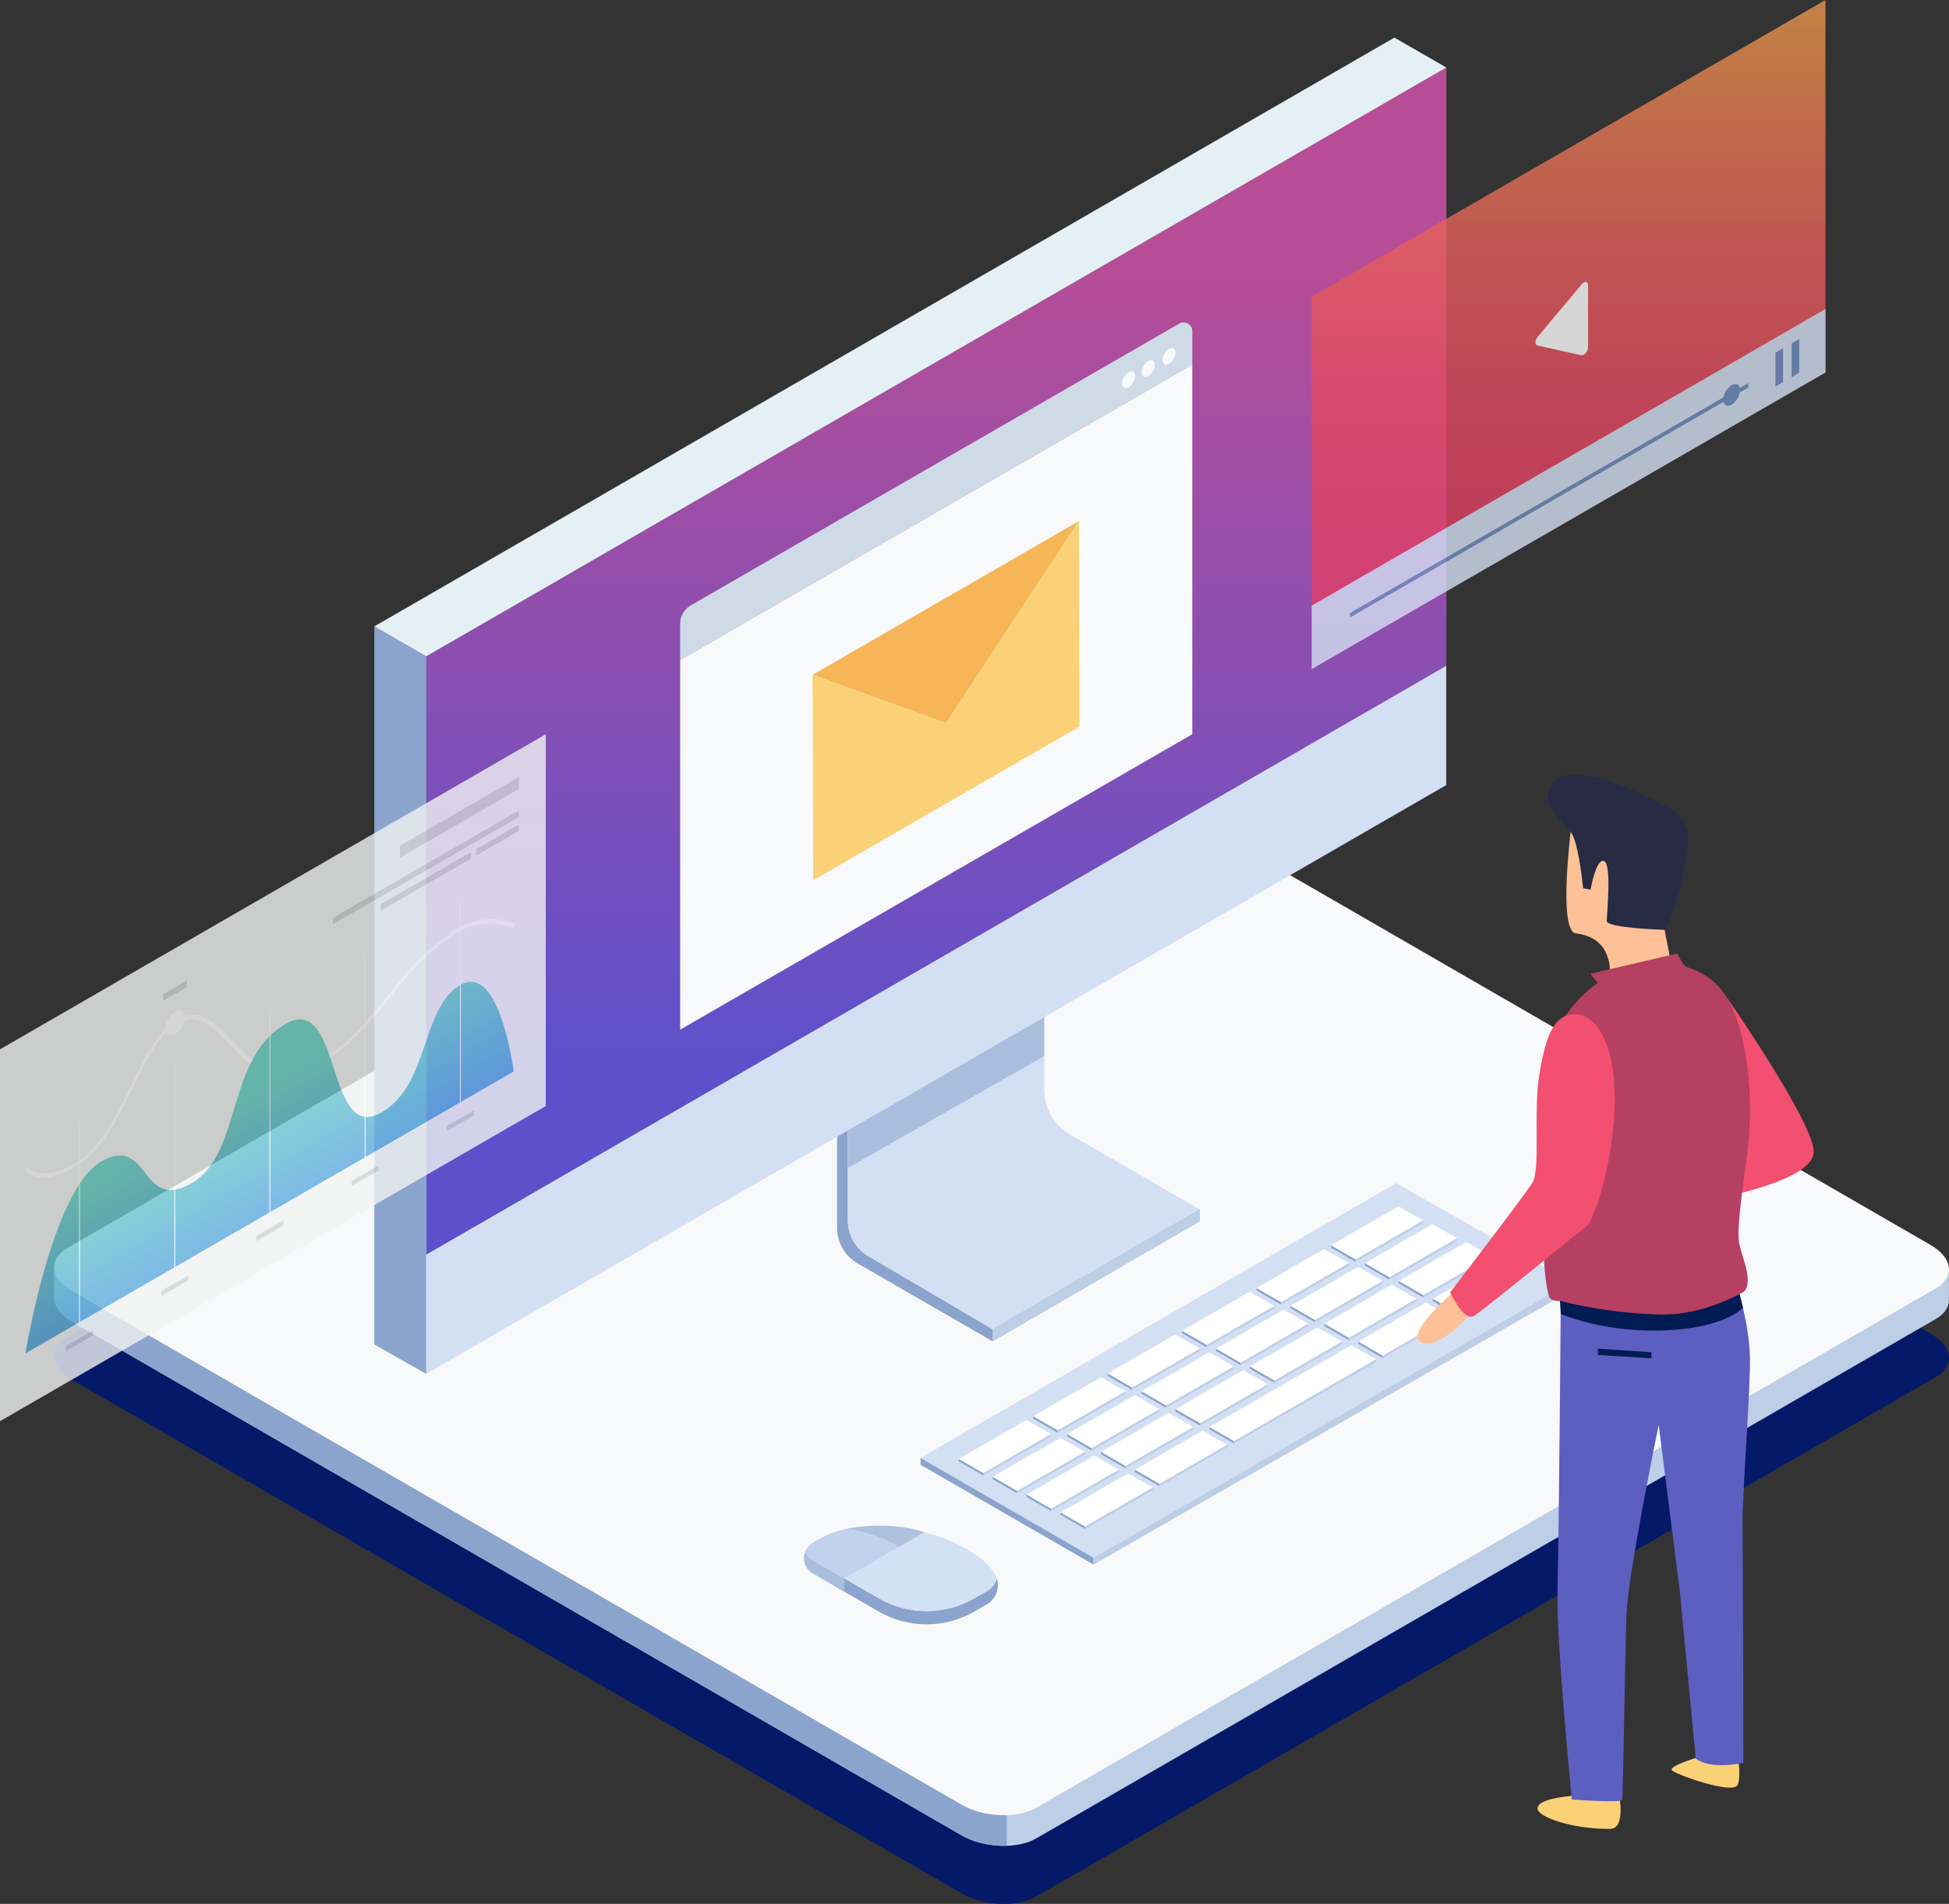 <?xml version="1.0" encoding="UTF-8"?> <!-- Generator: Adobe Illustrator 25.3.1, SVG Export Plug-In . SVG Version: 6.00 Build 0) --> <svg xmlns="http://www.w3.org/2000/svg" xmlns:xlink="http://www.w3.org/1999/xlink" version="1.1" id="_x2014_ÎÓÈ_x5F_1" x="0px" y="0px" viewBox="0 0 347.22 339.15" style="enable-background:new 0 0 347.22 339.15;" xml:space="preserve"><rect x="0" y="0" width="347.22" height="339.15" fill="#333333" stroke="none"/> <style type="text/css"> .st0{fill:#041967;} .st1{fill:#BDCEE7;} .st2{fill:#8BA4CD;} .st3{fill:#F8F9FB;} .st4{fill:#D3E1F4;} .st5{fill:#AEC1DF;} .st6{fill:#231F20;} .st7{fill:#A9BEDD;} .st8{fill:#C0D2ED;} .st9{fill:#D3E0F3;} .st10{fill:#FFFFFF;} .st11{fill:url(#SVGID_1_);} .st12{fill:#E4F0F5;} .st13{fill:#CEDBE6;} .st14{opacity:0.8;} .st15{fill:url(#SVGID_2_);} .st16{fill:#708EBF;} .st17{fill:#F1F2F2;} .st18{fill:#D1D3D4;} .st19{fill:url(#SVGID_3_);} .st20{fill:#F6B657;} .st21{fill:#FBD177;} .st22{fill:#5C5FC0;} .st23{fill:#011C53;} .st24{fill:#F34F70;} .st25{fill:#FEC197;} .st26{fill:#B54061;} .st27{fill:#272B44;} </style> <path class="st0" d="M184.62,337.82l160.3-92.55c3.41-1.97,2.99-5.41-0.96-7.69l-158.38-91.44c-3.94-2.28-9.9-2.52-13.32-0.55 l-160.3,92.55c-3.41,1.97-2.99,5.41,0.96,7.69l158.38,91.44C175.24,339.55,181.21,339.79,184.62,337.82z"></path> <path class="st1" d="M9.66,225.74l3.47-1.93h329.92l4.16,2.32l0,5.41c0.02,1.27-0.74,2.48-2.3,3.39l-160.3,92.55 c-3.41,1.97-9.38,1.72-13.32-0.55L12.92,235.49c-2.17-1.25-3.27-2.86-3.26-4.37C9.67,229.87,9.66,225.74,9.66,225.74z"></path> <path class="st2" d="M9.66,225.74l3.47-1.93h166.21v104.97c-2.77,0.09-5.74-0.53-8.04-1.85L12.92,235.49 c-2.17-1.25-3.27-2.86-3.26-4.37C9.67,229.87,9.66,225.74,9.66,225.74z"></path> <path class="st3" d="M184.62,322.02l160.3-92.55c3.41-1.97,2.99-5.41-0.96-7.69l-158.38-91.44c-3.94-2.28-9.9-2.52-13.32-0.55 l-160.3,92.55c-3.41,1.97-2.99,5.41,0.96,7.69l158.38,91.44C175.24,323.75,181.21,323.99,184.62,322.02z"></path> <g> <path class="st2" d="M156.55,284.71c5.27,3.04,11.76,3.04,17.03,0l2.21-1.27c0.93-0.54,1.53-1.36,1.8-2.26 c0.51,1.67-0.08,3.63-1.8,4.62l-2.21,1.27c-5.27,3.04-11.76,3.04-17.03,0l-8.17-4.72l2.04-1.18L156.55,284.71z"></path> <path class="st4" d="M175.79,283.44l-2.21,1.27c-5.27,3.04-11.76,3.04-17.03,0l-6.12-3.54l9.66-5.58l0,0l4.57-2.64 c1.36,0.48,4.42,0.87,9.32,4.1c2.08,1.37,3.34,3.21,3.62,4.11C177.31,282.08,176.72,282.9,175.79,283.44z"></path> <path class="st5" d="M164.66,272.96l-4.57,2.64c-2.96-1.96-6.85-2.75-9.22-3.27C155.06,271.48,160.59,271.52,164.66,272.96z"></path> <rect x="149.41" y="280.58" class="st6" width="0" height="2.36"></rect> <path class="st7" d="M143.46,276.36c0.25,0.63,0.71,1.2,1.37,1.58l5.6,3.23v2.36l-5.6-3.23 C143.37,279.46,142.91,277.75,143.46,276.36z"></path> <path class="st8" d="M143.46,276.36c0.25-0.63,0.71-1.2,1.37-1.58v0c2.28-1.31,3.54-1.95,6.04-2.45c2.37,0.52,6.26,1.32,9.22,3.27 l-9.66,5.58l-5.6-3.23C144.16,277.56,143.7,276.99,143.46,276.36z"></path> </g> <path class="st2" d="M213.7,217.55v-2.15l-36.89,21.35l-22.14-13c-2.24-1.32-3.62-3.72-3.62-6.32v-27.58l-1.93,1.12v27.74 c0,2.62,1.4,5.04,3.67,6.35l24.03,13.87L213.7,217.55z"></path> <path class="st9" d="M213.7,215.4l-22.99-13.25c-2.9-1.67-4.68-4.76-4.68-8.1l0.01-24.39l-34.99,20.19v27.58 c0,2.6,1.38,5.01,3.62,6.32l22.14,13L213.7,215.4z"></path> <polygon class="st7" points="186.03,180.27 186.03,188.13 151.04,208.05 151.04,200.45 "></polygon> <polygon class="st1" points="213.7,215.4 213.7,217.55 176.81,238.95 176.81,236.76 "></polygon> <g> <polygon class="st9" points="248.75,210.76 163.99,259.7 194.82,277.49 279.82,228.41 "></polygon> <g> <polygon class="st10" points="240.75,239.63 215.45,254.2 219.83,256.73 245.17,242.14 "></polygon> <polygon class="st2" points="219.83,257.14 219.83,256.73 215.45,254.2 215.45,254.61 "></polygon> <polygon class="st1" points="245.17,242.14 245.17,242.6 219.83,257.14 219.83,256.73 "></polygon> </g> <polygon class="st2" points="194.82,278.71 194.82,277.49 163.99,259.7 163.99,260.92 "></polygon> <polygon class="st1" points="279.82,228.41 279.82,229.92 194.82,278.71 194.82,277.49 "></polygon> <g> <polygon class="st10" points="267.27,224.41 255.23,231.36 259.61,233.89 271.69,226.92 "></polygon> <polygon class="st2" points="259.61,234.31 259.61,233.89 255.23,231.36 255.23,231.78 "></polygon> <polygon class="st1" points="271.69,226.92 271.69,227.37 259.61,234.31 259.61,233.89 "></polygon> </g> <g> <polygon class="st10" points="254.01,232.02 241.97,238.98 246.35,241.5 258.43,234.53 "></polygon> <polygon class="st2" points="246.35,241.92 246.35,241.5 241.97,238.98 241.97,239.39 "></polygon> <polygon class="st1" points="258.43,234.53 258.43,234.99 246.35,241.92 246.35,241.5 "></polygon> </g> <g> <polygon class="st10" points="214.23,254.85 202.19,261.81 206.57,264.34 218.65,257.36 "></polygon> <polygon class="st2" points="206.57,264.75 206.57,264.34 202.19,261.81 202.19,262.22 "></polygon> <polygon class="st1" points="218.65,257.36 218.65,257.82 206.57,264.75 206.57,264.34 "></polygon> </g> <g> <polygon class="st10" points="200.97,262.47 188.93,269.42 193.31,271.95 205.39,264.97 "></polygon> <polygon class="st2" points="193.31,272.36 193.31,271.95 188.93,269.42 188.93,269.83 "></polygon> <polygon class="st1" points="205.39,264.97 205.39,265.43 193.31,272.36 193.31,271.95 "></polygon> </g> <g> <polygon class="st10" points="261.23,221.24 249.19,228.19 253.57,230.72 265.65,223.74 "></polygon> <polygon class="st2" points="253.57,231.13 253.57,230.72 249.19,228.19 249.19,228.61 "></polygon> <polygon class="st1" points="265.65,223.74 265.65,224.2 253.57,231.13 253.57,230.72 "></polygon> </g> <g> <polygon class="st10" points="247.97,228.85 235.93,235.8 240.31,238.33 252.39,231.35 "></polygon> <polygon class="st2" points="240.31,238.75 240.31,238.33 235.93,235.8 235.93,236.22 "></polygon> <polygon class="st1" points="252.39,231.35 252.39,231.81 240.31,238.75 240.31,238.33 "></polygon> </g> <g> <polygon class="st10" points="234.71,236.46 222.67,243.41 227.05,245.94 239.13,238.97 "></polygon> <polygon class="st2" points="227.05,246.36 227.05,245.94 222.67,243.41 222.67,243.83 "></polygon> <polygon class="st1" points="239.13,238.97 239.13,239.42 227.05,246.36 227.05,245.94 "></polygon> </g> <g> <polygon class="st10" points="221.45,244.07 209.41,251.02 213.79,253.55 225.87,246.58 "></polygon> <polygon class="st2" points="213.79,253.97 213.79,253.55 209.41,251.02 209.41,251.44 "></polygon> <polygon class="st1" points="225.87,246.58 225.87,247.03 213.79,253.97 213.79,253.55 "></polygon> </g> <g> <polygon class="st10" points="208.19,251.68 196.14,258.63 200.53,261.16 212.61,254.19 "></polygon> <polygon class="st2" points="200.53,261.58 200.53,261.16 196.14,258.63 196.14,259.05 "></polygon> <polygon class="st1" points="212.61,254.19 212.61,254.64 200.53,261.58 200.53,261.16 "></polygon> </g> <g> <polygon class="st10" points="194.93,259.29 182.88,266.25 187.26,268.77 199.35,261.8 "></polygon> <polygon class="st2" points="187.26,269.19 187.26,268.77 182.88,266.25 182.88,266.66 "></polygon> <polygon class="st1" points="199.35,261.8 199.35,262.26 187.26,269.19 187.26,268.77 "></polygon> </g> <g> <polygon class="st10" points="255.19,218.06 243.15,225.02 247.53,227.54 259.61,220.57 "></polygon> <polygon class="st2" points="247.53,227.96 247.53,227.54 243.15,225.02 243.15,225.43 "></polygon> <polygon class="st1" points="259.61,220.57 259.61,221.03 247.53,227.96 247.53,227.54 "></polygon> </g> <g> <polygon class="st10" points="241.93,225.67 229.89,232.63 234.27,235.16 246.35,228.18 "></polygon> <polygon class="st2" points="234.27,235.57 234.27,235.16 229.89,232.63 229.89,233.04 "></polygon> <polygon class="st1" points="246.35,228.18 246.35,228.64 234.27,235.57 234.27,235.16 "></polygon> </g> <g> <polygon class="st10" points="228.67,233.28 216.63,240.24 221.01,242.77 233.09,235.79 "></polygon> <polygon class="st2" points="221.01,243.18 221.01,242.77 216.63,240.24 216.63,240.65 "></polygon> <polygon class="st1" points="233.09,235.79 233.09,236.25 221.01,243.18 221.01,242.77 "></polygon> </g> <g> <polygon class="st10" points="215.41,240.89 203.36,247.85 207.75,250.38 219.83,243.4 "></polygon> <polygon class="st2" points="207.75,250.79 207.75,250.38 203.36,247.85 203.36,248.26 "></polygon> <polygon class="st1" points="219.83,243.4 219.83,243.86 207.75,250.79 207.75,250.38 "></polygon> </g> <g> <polygon class="st10" points="202.15,248.51 190.1,255.46 194.48,257.99 206.57,251.01 "></polygon> <polygon class="st2" points="194.48,258.4 194.48,257.99 190.1,255.46 190.1,255.88 "></polygon> <polygon class="st1" points="206.57,251.01 206.57,251.47 194.48,258.4 194.48,257.99 "></polygon> </g> <g> <polygon class="st10" points="188.89,256.12 176.84,263.07 181.22,265.6 193.31,258.62 "></polygon> <polygon class="st2" points="181.22,266.02 181.22,265.6 176.84,263.07 176.84,263.49 "></polygon> <polygon class="st1" points="193.31,258.62 193.31,259.08 181.22,266.02 181.22,265.6 "></polygon> </g> <g> <polygon class="st10" points="249.15,214.89 237.11,221.84 241.49,224.37 253.57,217.4 "></polygon> <polygon class="st2" points="241.49,224.79 241.49,224.37 237.11,221.84 237.11,222.26 "></polygon> <polygon class="st1" points="253.57,217.4 253.57,217.85 241.49,224.79 241.49,224.37 "></polygon> </g> <g> <polygon class="st10" points="235.89,222.5 223.85,229.45 228.23,231.98 240.31,225.01 "></polygon> <polygon class="st2" points="228.23,232.4 228.23,231.98 223.85,229.45 223.85,229.87 "></polygon> <polygon class="st1" points="240.31,225.01 240.31,225.46 228.23,232.4 228.23,231.98 "></polygon> </g> <g> <polygon class="st10" points="222.63,230.11 210.58,237.06 214.96,239.59 227.05,232.62 "></polygon> <polygon class="st2" points="214.96,240.01 214.96,239.59 210.58,237.06 210.58,237.48 "></polygon> <polygon class="st1" points="227.05,232.62 227.05,233.07 214.96,240.01 214.96,239.59 "></polygon> </g> <g> <polygon class="st10" points="209.37,237.72 197.32,244.67 201.7,247.2 213.79,240.23 "></polygon> <polygon class="st2" points="201.7,247.62 201.7,247.2 197.32,244.67 197.32,245.09 "></polygon> <polygon class="st1" points="213.79,240.23 213.79,240.68 201.7,247.62 201.7,247.2 "></polygon> </g> <g> <polygon class="st10" points="196.11,245.33 184.06,252.29 188.44,254.81 200.53,247.84 "></polygon> <polygon class="st2" points="188.44,255.23 188.44,254.81 184.06,252.29 184.06,252.7 "></polygon> <polygon class="st1" points="200.53,247.84 200.53,248.3 188.44,255.23 188.44,254.81 "></polygon> </g> <g> <polygon class="st10" points="182.85,252.94 170.8,259.9 175.18,262.43 187.26,255.45 "></polygon> <polygon class="st2" points="175.18,262.84 175.18,262.43 170.8,259.9 170.8,260.31 "></polygon> <polygon class="st1" points="187.26,255.45 187.26,255.91 175.18,262.84 175.18,262.43 "></polygon> </g> </g> <polygon class="st9" points="75.92,116.91 257.65,12.02 257.65,139.85 75.92,244.74 "></polygon> <linearGradient id="SVGID_1_" gradientUnits="userSpaceOnUse" x1="-13533.397" y1="46.081" x2="-13533.397" y2="188.696" gradientTransform="matrix(-1 0 0 1 -13366.611 0)"> <stop offset="0" style="stop-color:#B74D96"></stop> <stop offset="1" style="stop-color:#5E50CB"></stop> </linearGradient> <polygon class="st11" points="75.92,223.5 257.65,118.61 257.65,12.02 75.92,116.91 "></polygon> <polygon class="st2" points="75.92,244.74 66.69,239.49 66.69,111.58 75.92,116.91 "></polygon> <polygon class="st12" points="257.65,12.02 248.42,6.7 66.69,111.58 75.92,116.91 "></polygon> <g> <path class="st13" d="M121.17,117.57l91.24-52.62v-5.95c0-1.2-1.3-1.95-2.33-1.35l-87.04,50.2c-1.16,0.67-1.87,1.9-1.87,3.24 V117.57z"></path> <path class="st3" d="M199.91,68.31c0-0.73,0.51-1.63,1.15-2v0c0.64-0.37,1.16-0.07,1.16,0.66c0,0.73-0.51,1.63-1.15,2 C200.44,69.34,199.92,69.04,199.91,68.31L199.91,68.31z"></path> <path class="st3" d="M203.41,66.32c0-0.73,0.51-1.63,1.15-2l0,0c0.64-0.37,1.16-0.07,1.16,0.66c0,0.73-0.51,1.63-1.15,2 C203.93,67.35,203.41,67.05,203.41,66.32L203.41,66.32z"></path> <path class="st3" d="M207.11,64.13c0-0.73,0.51-1.63,1.15-2v0c0.64-0.37,1.16-0.07,1.16,0.66c0,0.73-0.51,1.63-1.15,2 C207.63,65.16,207.11,64.86,207.11,64.13L207.11,64.13z"></path> <polygon class="st3" points="121.17,183.42 212.41,130.79 212.41,64.95 121.17,117.57 "></polygon> </g> <g class="st14"> <linearGradient id="SVGID_2_" gradientUnits="userSpaceOnUse" x1="-13646.055" y1="-1.003" x2="-13646.055" y2="124.118" gradientTransform="matrix(-1 0 0 1 -13366.611 0)"> <stop offset="0" style="stop-color:#E69947"></stop> <stop offset="2.539992e-03" style="stop-color:#E69847"></stop> <stop offset="0.193" style="stop-color:#E47752"></stop> <stop offset="0.385" style="stop-color:#E35C5B"></stop> <stop offset="0.582" style="stop-color:#E24961"></stop> <stop offset="0.784" style="stop-color:#E13E65"></stop> <stop offset="1" style="stop-color:#E13A66"></stop> </linearGradient> <polygon class="st15" points="233.68,119.19 325.21,66.35 325.21,0 233.68,52.84 "></polygon> <polygon class="st9" points="233.68,107.88 325.21,55.04 325.21,66.35 233.68,119.19 "></polygon> <polygon class="st16" points="319.18,67.18 320.54,66.4 320.54,60.37 319.18,61.16 "></polygon> <polygon class="st16" points="316.3,68.85 317.66,68.06 317.66,62.04 316.3,62.83 "></polygon> <polygon class="st16" points="311.46,69.03 311.46,68.24 240.51,109.2 240.51,109.98 "></polygon> <path class="st16" d="M310,69.47c0-0.96-0.67-1.35-1.5-0.87c-0.83,0.48-1.5,1.64-1.5,2.6c0,0.96,0.67,1.35,1.5,0.87 C309.33,71.6,310,70.43,310,69.47z"></path> <path class="st10" d="M273.94,60l7.87-9.38c0.5-0.6,1.11-0.53,1.11,0.13v11.12c0,0.71-0.69,1.52-1.19,1.41l-7.87-1.75 C273.39,61.43,273.44,60.59,273.94,60z"></path> </g> <g class="st14"> <polygon class="st17" points="0,253.16 97.23,197.02 97.23,130.79 0,186.92 "></polygon> <polygon class="st18" points="71.26,152.76 92.44,140.53 92.44,138.42 71.26,150.65 "></polygon> <polygon class="st18" points="59.27,164.66 92.44,145.51 92.44,144.37 59.27,163.52 "></polygon> <polygon class="st18" points="84.84,152.4 92.44,148.01 92.44,146.87 84.84,151.26 "></polygon> <polygon class="st18" points="79.61,201.48 84.41,198.71 84.41,197.81 79.61,200.58 "></polygon> <polygon class="st18" points="62.65,211.28 67.45,208.51 67.45,207.6 62.65,210.38 "></polygon> <polygon class="st18" points="45.69,221.07 50.49,218.3 50.49,217.4 45.69,220.17 "></polygon> <polygon class="st18" points="28.72,230.86 33.52,228.09 33.52,227.19 28.72,229.96 "></polygon> <polygon class="st18" points="11.76,240.66 16.56,237.89 16.56,236.99 11.76,239.76 "></polygon> <polygon class="st18" points="67.79,162.24 83.92,152.94 83.92,151.79 67.79,161.1 "></polygon> <g> <path class="st10" d="M56.65,189.81c5.77-3.33,9.29-7.73,12.7-12c3.19-3.98,6.48-8.1,11.63-11.36c5.54-3.51,10.27-1.16,10.32-1.14 l0.42-0.75c-0.2-0.1-4.96-2.47-10.76,1.2c-5.3,3.35-8.66,7.55-11.91,11.61c-3.79,4.73-7.36,9.21-13.84,12.52 c-6.39,3.26-10.28-0.84-13.72-4.47c-3.1-3.27-6.04-6.37-10.31-3.53c-3.39,2.24-5.63,6.86-8.01,11.75 c-2.46,5.06-5,10.29-8.96,12.98c-6.63,4.5-9.39,1.22-9.42,1.18l-0.51,0.67c0.11,0.14,2.63,3.13,8.66-0.35 c0.42-0.24,0.86-0.52,1.32-0.83c4.22-2.87,6.85-8.27,9.39-13.49c2.29-4.71,4.45-9.17,7.57-11.23c3.93-2.6,6.64,0.25,9.77,3.55 c3.52,3.71,7.5,7.91,14.18,4.5C55.68,190.36,56.18,190.09,56.65,189.81z"></path> </g> <linearGradient id="SVGID_3_" gradientUnits="userSpaceOnUse" x1="-14888.978" y1="4959.621" x2="-14888.978" y2="4935.491" gradientTransform="matrix(-0.866 0.5 0 1.155 -12845.83 1936.875)"> <stop offset="0" style="stop-color:#5AA1E4"></stop> <stop offset="1" style="stop-color:#72D4C7"></stop> </linearGradient> <path class="st19" d="M91.52,190.86c0,0-2.48-19.5-9.51-15.4s-5.46,17.75-14.07,22.72c-9.94,5.74-7-21.59-17.09-15.77 c-10.59,6.11-7.75,23.18-16.68,28.33c-9.32,5.38-7.36-8.77-16.11-3.85c-8.75,4.92-13.53,34.19-13.53,34.19L91.52,190.86z"></path> <path class="st10" d="M32.92,181.22c0-1.1-0.77-1.54-1.72-0.99c-0.95,0.55-1.72,1.89-1.72,2.98c0,1.1,0.77,1.54,1.72,0.99 C32.15,183.65,32.92,182.32,32.92,181.22z"></path> <g> <g> <polygon class="st10" points="81.94,197.62 82.09,197.54 82.09,160.44 81.94,160.52 "></polygon> </g> <g> <polygon class="st10" points="64.97,207.42 65.12,207.33 65.12,170.23 64.97,170.32 "></polygon> </g> <g> <polygon class="st10" points="48.01,217.21 48.16,217.12 48.16,180.02 48.01,180.11 "></polygon> </g> <g> <polygon class="st10" points="31.05,227.01 31.2,226.92 31.2,189.82 31.05,189.9 "></polygon> </g> <g> <polygon class="st10" points="14.08,236.8 14.24,236.71 14.24,199.61 14.08,199.7 "></polygon> </g> </g> <polygon class="st18" points="29.09,178.25 33.3,175.82 33.3,174.67 29.09,177.11 "></polygon> </g> <g> <g> <polygon class="st20" points="144.76,120.21 168.55,128.82 192.21,92.82 "></polygon> </g> <g> <polygon class="st21" points="144.76,120.21 144.87,156.81 192.31,129.42 192.21,92.82 168.55,128.82 "></polygon> </g> </g> <g> <path class="st21" d="M309.5,312.29c0,0,0.78,3.87,0.08,5.64c-0.7,1.77-10.41-1.59-11.65-2.51c-1.24-0.92,7.12-3.14,7.12-3.14 H309.5z"></path> <path class="st21" d="M288.43,319.66c0,0,1.28,6.13-1.61,6.13c-7.12,0-12.79-2.19-12.9-3.57c-0.23-2.69,11.9-2.57,11.9-2.57H288.43 z"></path> <path class="st22" d="M309.11,227.71c0,0,2.56,7.96,2.65,14.11c0.09,6.15-1.44,25.25-1.33,30.35s0.15,41.88,0.15,41.88 s-5.85,1.26-8.48-0.79l-2.81-29.58l-3.79-29.84c0,0-5.46,26.46-5.73,33.65c-0.26,7.19-0.63,32.42-0.76,33.08 c-0.13,0.65-8.99-0.02-8.99-0.02s-2.81-28.48-2.55-37.24c0.26-8.76,0.62-55.6,0.62-55.6H309.11z"></path> <path class="st23" d="M309.9,230.48c0,0-5.26,3.4-16.87,2.93c-11.59-0.47-15.14-1.87-15.14-1.87l0.18,2.52 c0,0,7.81,3.46,18.93,2.91c10.46-0.52,13.51-4.01,13.51-4.01L309.9,230.48z"></path> <polygon class="st23" points="294.21,240.88 284.68,240.24 284.68,241.37 294.21,241.96 "></polygon> <path class="st24" d="M307.76,177.85c0,0,15.84,22.83,15.35,27.54c-0.49,4.71-14.99,7.58-14.99,7.58L307.76,177.85z"></path> <path class="st25" d="M262.87,232.96c0,0-6.08,7.66-9.62,6.25c-3.53-1.41,6.67-9.97,6.67-9.97L262.87,232.96z"></path> <path class="st25" d="M297.45,170.26c-0.1-0.79-1.28-5.59-1.28-8.44c0-2.85-1.86-12.56-5.84-15.01c-3.97-2.45-9.86-3.68-10.11-1.91 c-0.25,1.77-2.8,20.98,0.55,21.37c6.77,0.77,6.02,7.3,6.02,7.3L297.45,170.26z"></path> <path class="st26" d="M298.81,169.85c0,0,0.99,2.12,1.65,2.39c0.65,0.26,5.12,1.3,7.74,6.4c2.62,5.1,4.58,15.57,3.01,27.34 c-0.86,6.42-1.7,12.3-1.44,15.04c0.19,1.99,2.33,6.18,1.33,8.51c-0.32,0.74-1.19,0.94-1.19,0.94s-6.46,3.79-13.79,3.68 c-9.97-0.15-18.04-2.4-18.04-2.4s-1.78,0.14-2.08-0.74c-1.89-5.62-0.84-26.38-1.41-33.66c-1.18-15.17,10.05-22.25,10.05-22.25 l-1.33-1.64L298.81,169.85z"></path> <path class="st24" d="M280.53,180.66c4.76,0,7.95,7.55,6.97,19.23c-0.98,11.68-4.42,18.15-4.42,18.15s-18.74,15.31-20.51,16.38 c-1.77,1.08-4.22-4.22-4.22-4.22s13.18-17.14,14.65-19.52c1.47-2.38,0.16-12.74,1.22-19.17 C275.21,185.53,276.5,180.66,280.53,180.66z"></path> <path class="st27" d="M296.81,165.65c0,0,2.35-5.54,3.29-11.14c0.93-5.59,1.91-8.34-4.56-11.58c-6.48-3.24-16.29-7.31-18.99-3.34 c-2.7,3.97,2.45,6.82,3.63,9.22c1.18,2.4,1.86,9.42,1.86,9.42l1.32,0.25c0,0,0.98-5.64,2.4-5.1c1.42,0.54,0.49,9.42,0.49,10.69 S296.81,165.65,296.81,165.65z"></path> </g> </svg> 